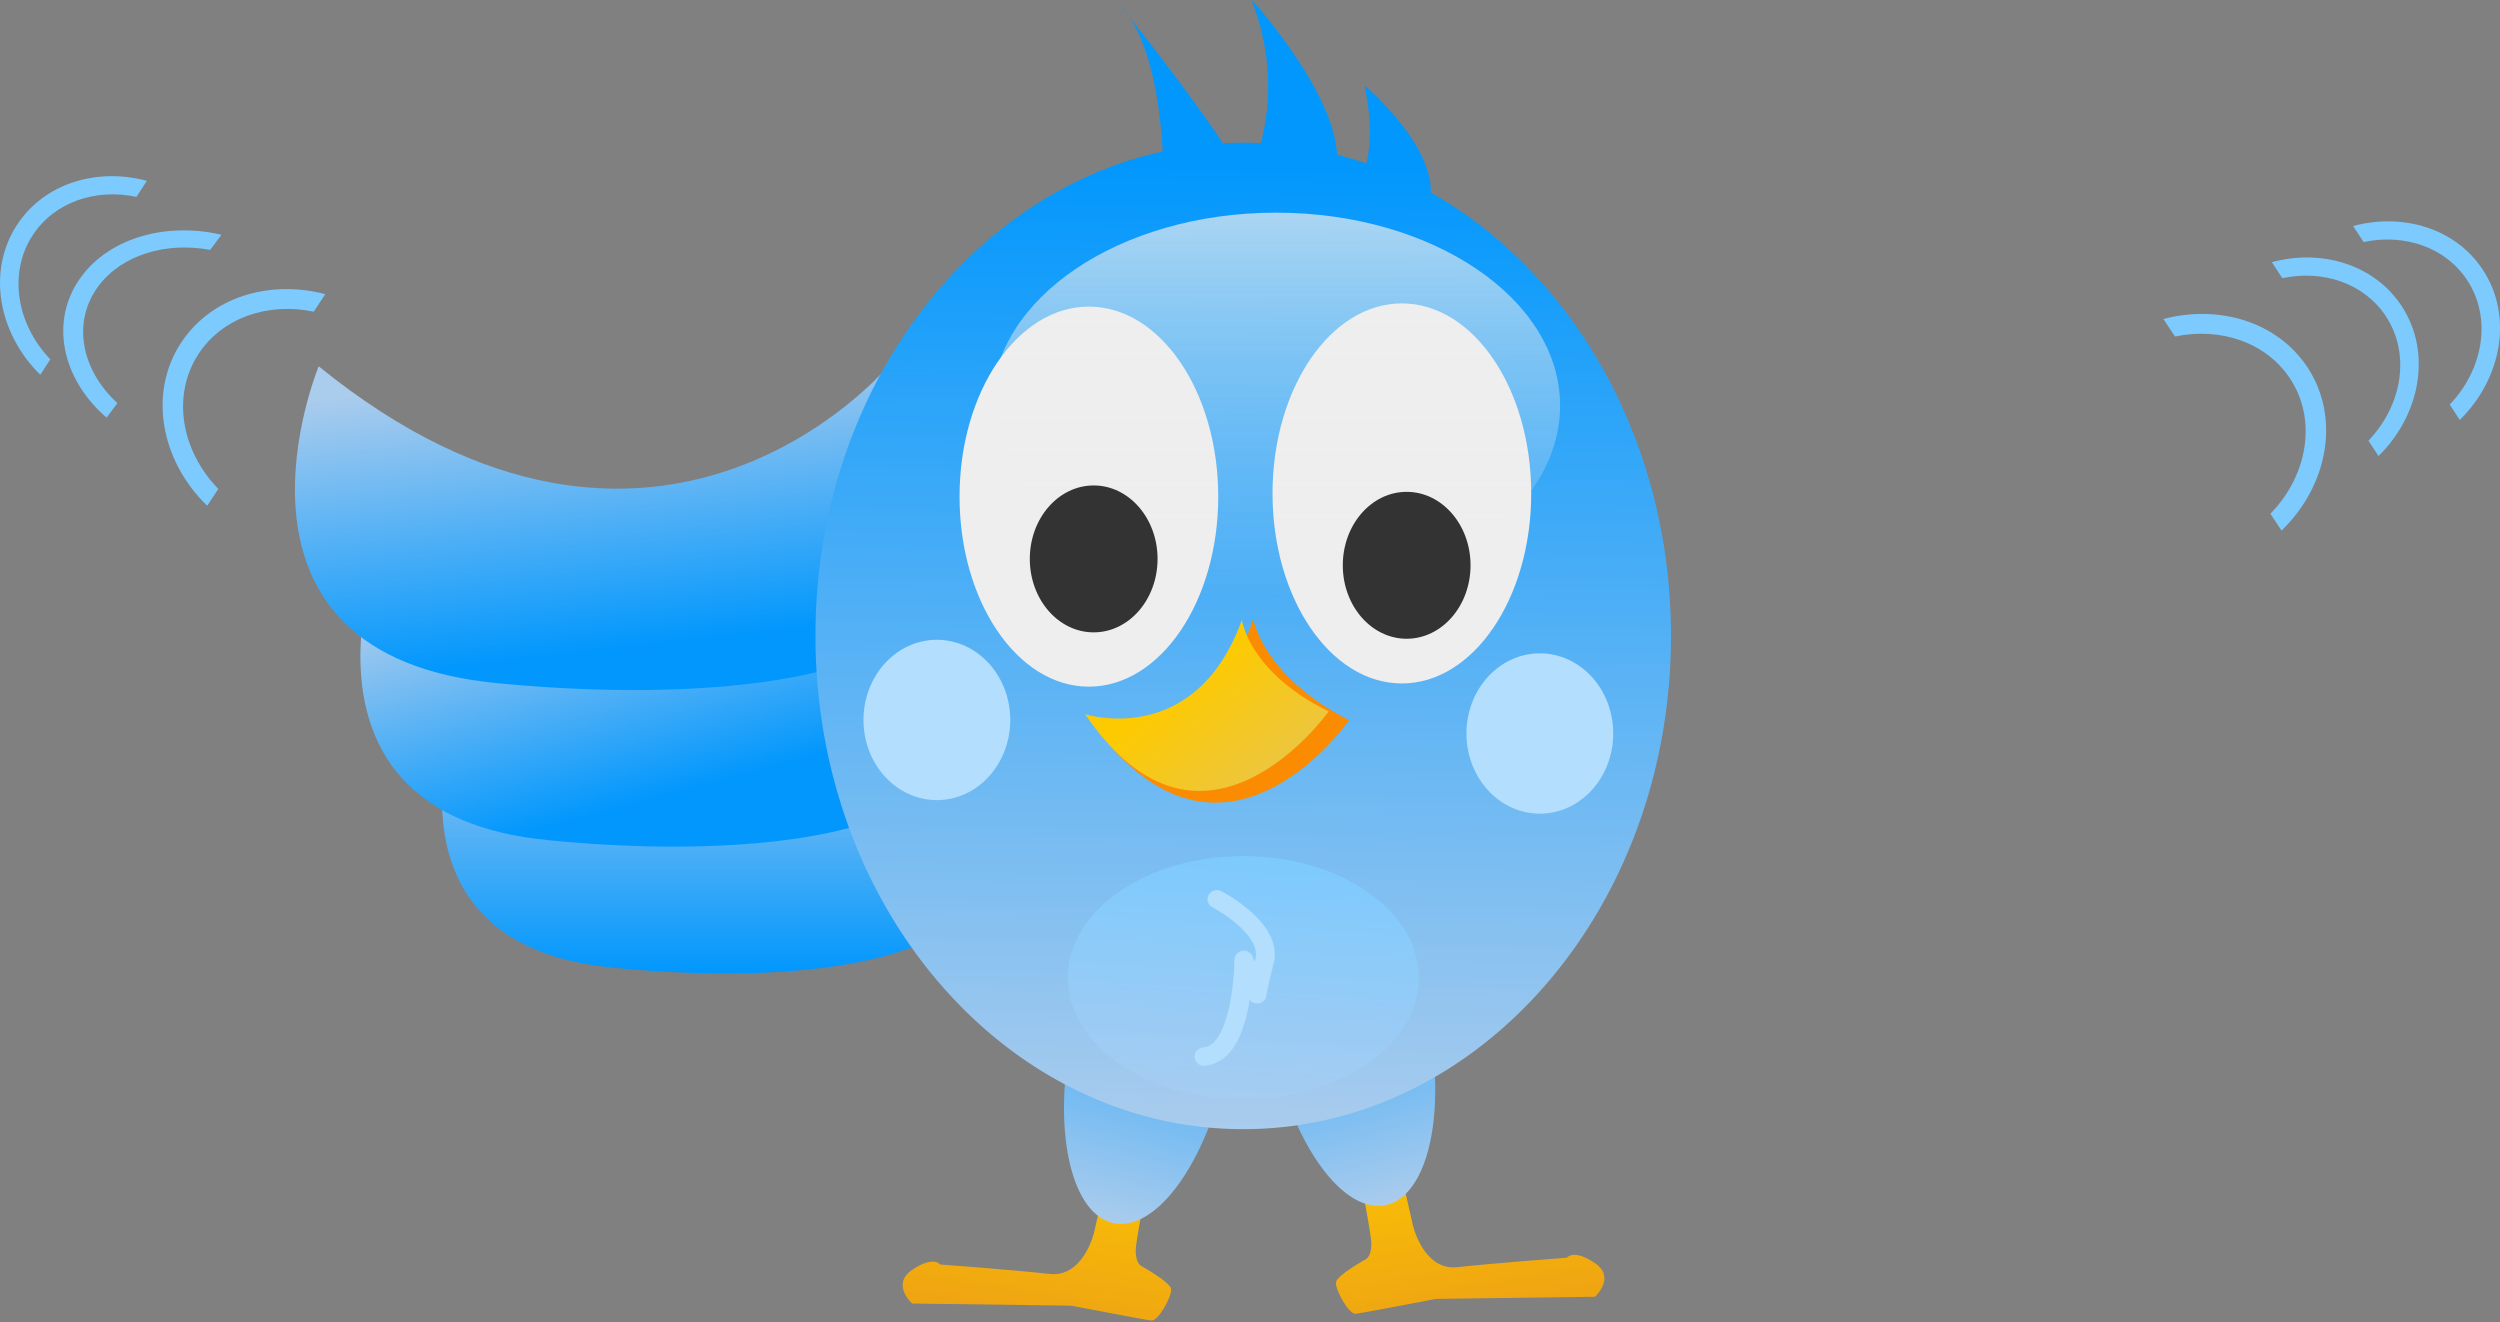 <svg xmlns="http://www.w3.org/2000/svg" xmlns:xlink="http://www.w3.org/1999/xlink" viewBox="0 0 477.85 252.72"><rect x="0" y="0" width="477.85" height="252.72" fill="#808080" stroke="none"/><defs><linearGradient id="g" y2="808.07" xlink:href="#b" gradientUnits="userSpaceOnUse" x2="584.78" gradientTransform="matrix(.988 0 0 .917 11.075 42.777)" y1="945.78" x1="584.78"/><linearGradient id="a"><stop offset="0" stop-color="#fdca01"/><stop offset="1" stop-color="#efa512"/></linearGradient><linearGradient id="c" y2="1127.6" xlink:href="#a" gradientUnits="userSpaceOnUse" x2="146.47" gradientTransform="matrix(-.793 .089 .069 .615 461.11 343.97)" y1="977.61" x1="155.56"/><linearGradient id="d" y2="1127.6" xlink:href="#a" gradientUnits="userSpaceOnUse" x2="146.47" gradientTransform="matrix(.793 .089 -.069 .615 235.85 347)" y1="977.61" x1="155.56"/><linearGradient id="e" y2="1093.8" xlink:href="#b" gradientUnits="userSpaceOnUse" x2="134.35" gradientTransform="matrix(1.714 -.352 .291 1.415 -140.79 -499.34)" y1="978.62" x1="126.27"/><linearGradient id="f" y2="1093.8" xlink:href="#b" gradientUnits="userSpaceOnUse" x2="134.35" gradientTransform="matrix(-1.714 -.352 -.291 1.415 834.23 -491.26)" y1="978.62" x1="126.27"/><linearGradient id="b"><stop offset="0" stop-color="#0197fd"/><stop offset="1" stop-color="#aacced"/></linearGradient><linearGradient id="h" y2="734.16" xlink:href="#b" gradientUnits="userSpaceOnUse" x2="599.83" gradientTransform="matrix(1.093 0 0 1 -42.857 -18.571)" y1="840.93" x1="568.61"/><linearGradient id="i" y2="655.43" xlink:href="#b" gradientUnits="userSpaceOnUse" x2="625.25" gradientTransform="matrix(1.097 0 0 1.109 -54.896 -88.823)" y1="768.56" x1="612.65"/><linearGradient id="j" y2="968.34" xlink:href="#b" gradientUnits="userSpaceOnUse" x2="343.86" y1="533.79" x1="350"/><linearGradient id="k" y2="738.08" gradientUnits="userSpaceOnUse" x2="374.29" y1="492.36" x1="374.29"><stop offset="0" stop-color="#eee"/><stop offset="1" stop-color="#eee" stop-opacity="0"/></linearGradient><linearGradient id="l" y2="1048.1" gradientUnits="userSpaceOnUse" x2="315.71" y1="899.48" x1="328.43"><stop offset="0" stop-color="#7ccafe"/><stop offset="1" stop-color="#a6ccf1"/></linearGradient><linearGradient id="m" y2="884.66" gradientUnits="userSpaceOnUse" x2="304.51" gradientTransform="matrix(1 0 0 .867 26.264 40.527)" y1="820.93" x1="307.14"><stop offset="0" stop-color="#fdca01"/><stop offset="1" stop-color="#edc63d"/></linearGradient></defs><path d="M408.68 961.03l11.189 49.11s4.706 20.248 19.927 18.54c15.221-1.708 49.006-4.24 49.006-4.24s2.786-4.09 12.435 2.382.072 15.102.072 15.102l-71.193.958s-32.636 6.286-35.84 6.646c-3.205.36-9.337-10.914-8.885-14.113.452-3.198 13.443-10.323 13.443-10.323s3.065-1.603 2.228-9.064c-.838-7.46-10.704-59.238-10.704-59.238l18.322 4.24z" fill="url(#c)" transform="translate(90.8 -197.04) scale(.427)"/><path d="M288.28 964.06l-11.189 49.11s-4.706 20.248-19.927 18.54c-15.221-1.708-49.006-4.24-49.006-4.24s-2.786-4.09-12.435 2.382-.072 15.102-.072 15.102l71.193.958s32.636 6.286 35.84 6.646c3.205.36 9.337-10.914 8.885-14.113-.452-3.198-13.443-10.323-13.443-10.323s-3.065-1.603-2.228-9.064c.838-7.46 10.704-59.238 10.704-59.238l-18.322 4.24z" fill="url(#d)" transform="translate(90.8 -197.04) scale(.427)"/><path d="M354.55 914.83a174.243 174.243 0 002.524 16.007c8.76 42.625 31.353 73.984 50.479 70.053 19.126-3.93 27.552-41.665 18.792-84.29a174.259 174.259 0 00-3.993-15.705l-67.802 13.934z" fill="url(#e)" transform="translate(90.8 -197.04) scale(.427)"/><path d="M338.9 922.91a174.243 174.243 0 01-2.524 16.007c-8.76 42.625-31.353 73.984-50.479 70.053-19.126-3.93-27.552-41.665-18.792-84.29a174.259 174.259 0 013.993-15.705l67.802 13.934z" fill="url(#f)" transform="translate(90.8 -197.04) scale(.427)"/><path d="M488.75 783.79s86.139 107.42 213.03 0c0 0 43.533 109.37-62.057 123.04 0 0-142.64 18.554-172.28-33.202l21.303-89.842z" fill="url(#g)" transform="matrix(-.427 0 0 .427 387.921 -202.534)"/><path d="M501.77 715.59s95.246 117.14 235.55 0c0 0 48.135 119.27-68.618 134.18 0 0-157.72 20.233-190.49-36.207l23.555-97.973z" fill="url(#h)" transform="matrix(-.427 0 0 .427 387.921 -202.534)"/><path d="M510.96 638.29s103.05 123.27 254.86 0c0 0 52.08 125.51-74.241 141.2 0 0-170.64 21.292-206.1-38.101l25.486-103.1z" fill="url(#i)" transform="matrix(-.427 0 0 .427 387.921 -202.534)"/><path d="M488.75 783.79s86.139 107.42 213.03 0c0 0 43.533 109.37-62.057 123.04 0 0-142.64 18.554-172.28-33.202l21.303-89.842z" fill="url(#g)" transform="translate(90.8 -197.04) scale(.427)"/><path d="M501.77 715.59s95.246 117.14 235.55 0c0 0 48.135 119.27-68.618 134.18 0 0-157.72 20.233-190.49-36.207l23.555-97.973z" fill="url(#h)" transform="translate(90.8 -197.04) scale(.427)"/><path d="M510.96 638.29s103.05 123.27 254.86 0c0 0 52.08 125.51-74.241 141.2 0 0-170.64 21.292-206.1-38.101l25.486-103.1z" fill="url(#i)" transform="translate(90.8 -197.04) scale(.427)"/><path d="M347.44 461.12c10.453 26.535 8.25 49.443 4.313 64.406a168.515 168.515 0 00-7.875-.187c-3.053 0-6.108.087-9.125.25-12.118-18.567-34.613-47.316-41.906-56.562 10.478 15.64 13.91 41.54 14.969 60.219-88.518 19.447-155.44 109.16-155.44 216.88 0 121.93 85.741 220.78 191.5 220.78s191.47-98.85 191.47-220.78c0-87.21-43.858-162.6-107.53-198.47.667-22.386-29.656-47.97-29.656-47.97 3.294 15.967 2.805 27.163.812 34.97a170.359 170.359 0 00-13.125-3.97c-1.41-29-38.41-69.56-38.41-69.56zm-58.562 2.844l3.844 4.875c-1.196-1.766-2.46-3.402-3.844-4.875z" fill="url(#j)" transform="translate(90.8 -197.04) scale(.427)"/><path d="M232.853 94.926c0 20.06-11.07 36.32-24.723 36.32-13.654 0-24.723-16.26-24.723-36.32s11.07-36.322 24.723-36.322c13.654 0 24.723 16.262 24.723 36.322zM292.676 94.315c0 20.06-11.069 36.322-24.723 36.322-13.654 0-24.723-16.262-24.723-36.322s11.07-36.321 24.723-36.321c13.655 0 24.723 16.262 24.723 36.321z" fill="#eee"/><path d="M501.43 651.65c0 47.733-56.924 86.429-127.14 86.429-70.219 0-127.14-38.695-127.14-86.429 0-47.733 56.924-86.429 127.14-86.429 70.219 0 127.14 38.695 127.14 86.429z" transform="translate(84.085 -200.703) scale(.427)" fill="url(#k)"/><path d="M221.256 106.83c0 7.754-5.467 14.04-12.21 14.04-6.742 0-12.208-6.286-12.208-14.04s5.466-14.04 12.209-14.04c6.743 0 12.209 6.286 12.209 14.04zM281.079 108.051c0 7.754-5.466 14.04-12.209 14.04-6.743 0-12.208-6.286-12.208-14.04s5.466-14.04 12.208-14.04c6.743 0 12.209 6.286 12.209 14.04z" fill="#333"/><path d="M394.29 974.51c0 40.632-35.178 73.571-78.571 73.571-43.394 0-78.571-32.939-78.571-73.571s35.178-73.571 78.571-73.571c43.394 0 78.571 32.939 78.571 73.571z" transform="matrix(.427 0 0 .316 102.83 -121.064)" fill="url(#l)"/><path style="block-progression:tb;text-indent:0;text-transform:none" d="M232.436 170.143a1.803 1.753 0 00-.648 3.305s2.493 1.307 4.76 3.295c1.133.994 2.184 2.15 2.816 3.286s.857 2.172.591 3.24c-.082.333-.067.295-.14.594l-.395-1.022a1.803 1.753 0 00-3.482.62s-.017 4.323-.91 8.645c-.448 2.16-1.129 4.3-2.02 5.787-.89 1.486-1.792 2.208-2.947 2.31a1.803 1.753 0 10.329 3.486c2.602-.228 4.513-1.993 5.735-4.034 1.223-2.042 1.949-4.477 2.44-6.856.121-.582.18-1.129.273-1.698l.038.046.29.283a1.803 1.753 0 002.92-1.314c0-.01.02-.188.094-.566.149-.758.5-2.337 1.277-5.459.514-2.067.003-4.073-.92-5.732-.923-1.66-2.247-3.06-3.577-4.227-2.66-2.331-5.482-3.779-5.482-3.779a1.803 1.753 0 00-1.042-.21z" color="#000" fill="#b3defd"/><path d="M207.93 136.944s22.737 7.847 31.624-18.641c0 0 1.718 10.849 18.286 19.363 0 0-24.82 35.913-49.91-.722z" fill="#fb8b00"/><path d="M289.41 734.75s27.143 43.986 80.714 13.63c0 0-12.857 19.825 2.857 56.377 0 0-94.286 23.542-83.57-70.006z" fill="url(#m)" transform="rotate(-40.609 -73.995 111.825) scale(.427)"/><path d="M193.102 137.612c0 8.463-6.28 15.324-14.029 15.324-7.747 0-14.028-6.86-14.028-15.324s6.28-15.323 14.028-15.323 14.03 6.86 14.03 15.323zM308.352 140.202c0 8.463-6.28 15.323-14.029 15.323-7.747 0-14.028-6.86-14.028-15.323s6.28-15.323 14.028-15.323 14.03 6.86 14.03 15.323z" fill="#b3defd"/><path style="block-progression:tb;text-indent:0;text-transform:none" d="M34.664 65.435c-6.384 9.648-3.943 22.63 4.935 31.235l2.129-3.217c-7.182-7.386-8.927-18.024-3.737-25.869 4.572-6.908 13.309-9.83 21.974-8.009l2.213-3.344c-10.599-2.802-21.755.502-27.513 9.204zM15.576 52.83c-6.207 8.34-3.834 19.563 4.798 27.002l2.07-2.78c-6.983-6.386-8.68-15.583-3.633-22.364 4.444-5.972 12.94-8.498 21.363-6.924l2.152-2.891c-10.304-2.422-21.151.434-26.75 7.957z" color="#000" fill="#7ccafe"/><path style="block-progression:tb;text-indent:0;text-transform:none" d="M3.24 43.001c-5.764 8.844-3.56 20.744 4.455 28.63l1.922-2.948c-6.484-6.77-8.06-16.521-3.373-23.711 4.127-6.333 12.015-9.01 19.838-7.342l1.998-3.066c-9.569-2.567-19.641.461-24.84 8.438zM441.032 70.183c6.384 9.647 3.944 22.63-4.935 31.234l-2.129-3.217c7.182-7.386 8.928-18.024 3.737-25.868-4.572-6.908-13.309-9.83-21.974-8.01l-2.213-3.344c10.599-2.801 21.755.502 27.513 9.205zM459.081 58.543c5.764 8.843 3.561 20.743-4.455 28.63l-1.922-2.949c6.484-6.77 8.06-16.521 3.374-23.711-4.128-6.332-12.016-9.01-19.839-7.342l-1.998-3.065c9.57-2.568 19.642.46 24.84 8.437z" color="#000" fill="#7ccafe"/><path style="block-progression:tb;text-indent:0;text-transform:none" d="M474.618 51.637c5.764 8.844 3.561 20.744-4.455 28.63l-1.922-2.948c6.484-6.77 8.06-16.522 3.374-23.711-4.128-6.333-12.016-9.01-19.839-7.342l-1.998-3.066c9.57-2.567 19.642.46 24.84 8.438z" color="#000" fill="#7ccafe"/></svg>